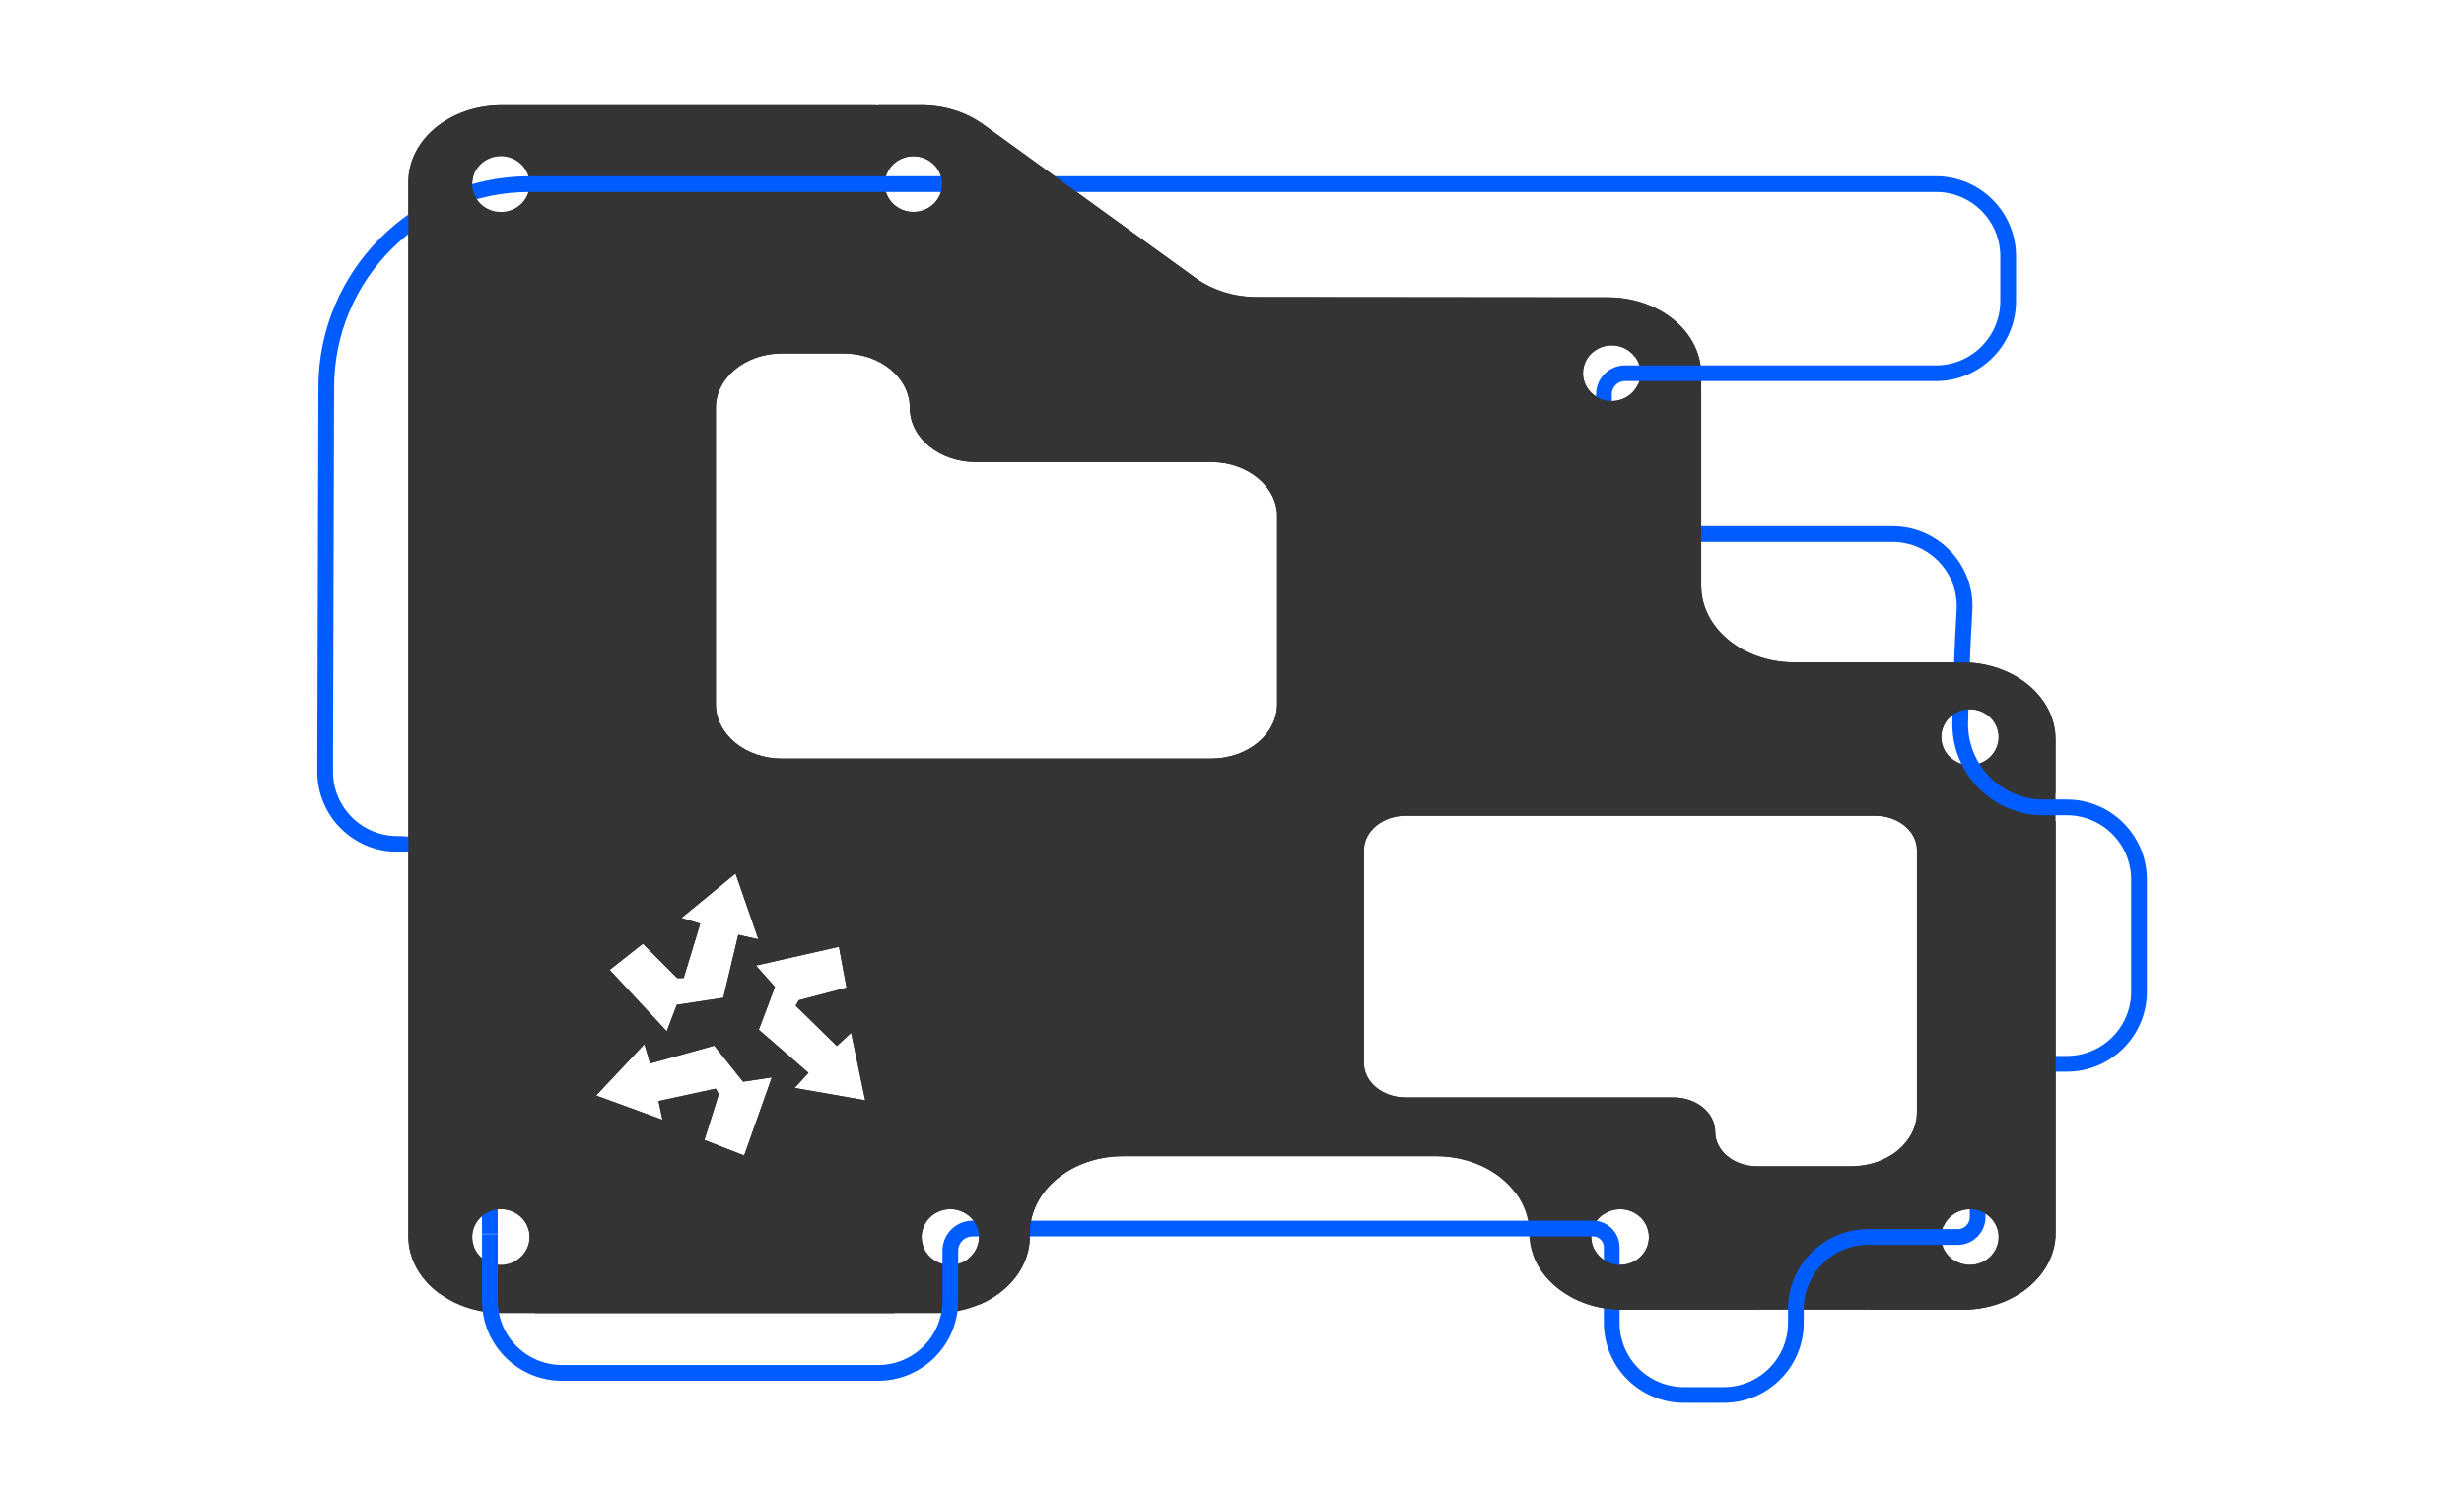 <?xml version="1.0" encoding="UTF-8"?> <svg xmlns="http://www.w3.org/2000/svg" xmlns:xlink="http://www.w3.org/1999/xlink" id="_Слой_1" data-name="Слой 1" viewBox="0 0 469.63 285.96"> <defs> <style> .cls-1 { filter: url(#drop-shadow-7); } .cls-2 { stroke: #005cff; stroke-miterlimit: 10; stroke-width: 3px; } .cls-2, .cls-3 { fill: none; } .cls-4 { fill: #353435; } </style> <filter id="drop-shadow-7" filterUnits="userSpaceOnUse"> <feOffset dx="0" dy="0"></feOffset> <feGaussianBlur result="blur" stdDeviation="5.67"></feGaussianBlur> <feFlood flood-color="#0013ff" flood-opacity=".5"></feFlood> <feComposite in2="blur" operator="in"></feComposite> <feComposite in="SourceGraphic"></feComposite> </filter> </defs> <g class="cls-1"> <path class="cls-4" d="M374.03,126.25h-32.04c-9.81,0-17.75-6.55-17.75-14.63v-40.28c0-8.08-7.93-14.63-17.74-14.64l-66.96-.06c-4.3,0-8.45-1.3-11.68-3.64l-40.5-29.3c-3.25-2.34-7.4-3.63-11.71-3.63H95.58c-9.8,0-17.75,6.55-17.75,14.63V235.65c0,8.08,7.95,14.63,17.75,14.63h82.95c9.8,0,17.75-6.55,17.75-14.63v-.64c0-8.08,7.94-14.63,17.75-14.63h59.69c4.91,0,9.35,1.64,12.56,4.28,3.21,2.65,5.2,6.31,5.2,10.35,0,8.08,7.94,14.63,17.75,14.63h64.8c9.8,0,17.75-6.55,17.75-14.63v-94.12c0-8.08-7.95-14.64-17.75-14.64Zm-66.84-60.42c3.02,0,5.47,2.38,5.47,5.31s-2.45,5.31-5.47,5.31-5.47-2.38-5.47-5.31,2.45-5.31,5.47-5.31ZM174.1,29.79c3.02,0,5.47,2.38,5.47,5.31s-2.45,5.31-5.47,5.31-5.47-2.38-5.47-5.31,2.45-5.31,5.47-5.31Zm-51.57,150.08l6.55,6.56h1.23l3.16-10.37-3.6-1.09,10.32-8.48,4.36,12.54-3.84-.85-2.85,12-8.86,1.34-1.92,5.04-10.88-11.7,6.34-4.99Zm-27.06,61.21c-3.02,0-5.47-2.37-5.47-5.3s2.45-5.31,5.47-5.31,5.47,2.37,5.47,5.31-2.45,5.3-5.47,5.3Zm0-200.68c-3.02,0-5.47-2.38-5.47-5.31s2.45-5.31,5.47-5.31,5.47,2.38,5.47,5.31-2.45,5.31-5.47,5.31Zm46.37,179.85l-7.58-2.96,2.75-8.74-.6-1.04-10.89,2.36,.76,3.57-12.65-4.63,9.2-9.78,1.1,3.67,12.22-3.39,5.49,6.87,5.48-.82-5.28,14.9Zm9.64-12.9l2.62-2.86-9.46-8.22,3.07-8.16-3.62-4.07,15.82-3.58,1.45,7.8-9.09,2.39-.6,1.04,7.85,7.69,2.72-2.52,2.69,12.86-13.44-2.35Zm29.64,33.74c-3.02,0-5.47-2.37-5.47-5.3s2.45-5.31,5.47-5.31,5.47,2.37,5.47,5.31-2.45,5.3-5.47,5.3Zm62.29-106.86c0,5.72-5.62,10.36-12.55,10.36h-81.87c-6.93,0-12.55-4.64-12.55-10.36v-56.5c0-5.71,5.62-10.35,12.55-10.35h11.87c6.93,0,12.55,4.64,12.55,10.35,0,2.86,1.4,5.45,3.68,7.32,2.28,1.87,5.41,3.03,8.89,3.03h44.89c6.93,0,12.55,4.64,12.55,10.35v35.79Zm65.39,106.86c-3.02,0-5.47-2.37-5.47-5.3s2.45-5.31,5.47-5.31,5.47,2.37,5.47,5.31-2.45,5.3-5.47,5.3Zm56.57-29.1c0,5.7-5.6,10.31-12.5,10.31h-17.99c-2.2,0-4.19-.73-5.63-1.92-1.44-1.19-2.33-2.82-2.33-4.64,0-3.62-3.56-6.56-7.95-6.56h-51.05c-4.4,0-7.96-2.94-7.96-6.56v-40.56c0-3.62,3.56-6.57,7.96-6.57h89.5c4.4,0,7.96,2.95,7.96,6.57v49.94Zm10.08,29.1c-3.03,0-5.47-2.37-5.47-5.3s2.44-5.31,5.47-5.31,5.47,2.37,5.47,5.31-2.45,5.3-5.47,5.3Zm0-95.29c-3.03,0-5.47-2.38-5.47-5.31s2.44-5.31,5.47-5.31,5.47,2.38,5.47,5.31-2.45,5.31-5.47,5.31Z"></path> <path class="cls-2" d="M168.63,35.09h200.36c7.6,0,13.76,6.16,13.76,13.76v8.53c0,7.6-6.16,13.76-13.76,13.76h-59.25c-2.23,0-4.03,1.8-4.03,4.03v12.85c0,7.6,6.16,13.76,13.76,13.76h41.22c7.93,0,14.22,6.69,13.73,14.6-.41,6.62-.66,14.47-.81,21.27-.2,8.91,6.97,16.24,15.89,16.24h4.43c7.6,0,13.76,6.16,13.76,13.76v21.36c0,7.6-6.16,13.76-13.76,13.76h-3.24c-7.6,0-13.76,6.16-13.76,13.76v15.45c0,2.1-1.7,3.8-3.8,3.8h-17.08c-7.6,0-13.76,6.16-13.76,13.76v2.59c0,7.6-6.16,13.76-13.76,13.76h-7.58c-7.6,0-13.76-6.16-13.76-13.76v-14.39c0-1.97-1.6-3.57-3.57-3.57h-118.26c-2.34,0-4.23,1.9-4.23,4.23v9.52c0,7.6-6.16,13.76-13.76,13.76h-60.24c-7.6,0-13.76-6.16-13.76-13.76v-12.69c0,.38-.08-34.8-.12-56.91-.02-9.66-7.86-17.47-17.52-17.47h0c-7.6,0-13.76-6.16-13.76-13.76l.21-73.24c0-21.41,17.36-38.76,38.76-38.76h67.69Z"></path> <path class="cls-4" d="M385.62,149.07l6.16,2.1v-10.28c0-8.08-7.96-14.64-17.75-14.64h-32.04c-9.8,0-17.75-6.55-17.75-14.63v-37.06l-4.47,1.08-7.56-2.4c-.84,1.88-2.78,3.2-5.02,3.2-3.02,0-5.48-2.38-5.48-5.31s2.45-5.31,5.48-5.31c1.85,0,3.49,.9,4.48,2.27l1.5-2.14,10.95,3.77c-.96-7.33-8.47-13.04-17.62-13.05l-66.97-.06c-4.3,0-8.45-1.3-11.68-3.64l-40.51-29.3c-3.24-2.34-7.41-3.63-11.7-3.63h-8.16l1.34,13.6v.03c.63-2.25,2.76-3.91,5.28-3.91,3.01,0,5.47,2.38,5.47,5.31s-2.45,5.31-5.47,5.31c-2.52,0-4.64-1.64-5.28-3.89l-.2,14.12-70.89,10.04-6.9-22.76v-.03c-.53-.81-.84-1.76-.84-2.79,0-.45,.06-.88,.17-1.3l1.42-10.51,75.91-3.21H95.58c-9.79,0-17.75,6.55-17.75,14.63V235.66c0,4.33,2.28,8.22,5.91,10.9l3.52-10.08,3.07,1.11c-.22-.56-.33-1.17-.33-1.8,0-2.94,2.45-5.31,5.48-5.31s5.47,2.37,5.47,5.31c0,2-1.14,3.74-2.82,4.64l3.82,1.39v8.47h68.45l5.7-12.43c-.29-.64-.44-1.34-.44-2.07,0-2.94,2.44-5.31,5.47-5.31s5.48,2.37,5.48,5.31c0,1.68-.81,3.18-2.07,4.15l2.07,1.15v7.61c5.75-2.42,9.69-7.35,9.69-13.04v-.64c0-8.08,7.94-14.63,17.74-14.63h59.69c4.91,0,9.35,1.64,12.56,4.28,.99,.83,1.86,1.74,2.6,2.74l16.27,.57,.39,3.57c.91-.67,2.04-1.06,3.27-1.06,3.02,0,5.47,2.37,5.47,5.31s-2.44,5.3-5.47,5.3c-2.16,0-4.03-1.21-4.92-2.97l-11.72,.96c2.13,6.1,8.97,10.57,17.06,10.57h25.75l-.69-12.09,28.53-8.32,3.15,.68,4.44,3.86c.81-1.94,2.77-3.3,5.06-3.3,3.02,0,5.48,2.37,5.48,5.31s-2.45,5.3-5.48,5.3c-1.08,0-2.1-.3-2.95-.84l-16.46,9.4h17.99c9.79,0,17.75-6.55,17.75-14.63v-78.53l-.83,.24-13.31-1.86-4.74-9.68c-1.74-.89-2.92-2.66-2.92-4.7,0-2.93,2.44-5.31,5.47-5.31s5.48,2.38,5.48,5.31c0,1.26-.46,2.43-1.23,3.35l5.92,5.24Zm-263.1,30.8l6.55,6.56h1.23l3.16-10.37-3.59-1.09,10.32-8.48,4.36,12.54-3.84-.85-2.85,12-8.86,1.34-1.92,5.04-10.88-11.7,6.33-4.99Zm19.31,40.38l-7.58-2.96,2.75-8.74-.6-1.04-10.89,2.36,.75,3.57-12.65-4.63,9.19-9.78,1.1,3.67,12.22-3.39,5.5,6.87,5.48-.82-5.28,14.9Zm9.64-12.9l2.62-2.86-9.47-8.22,3.07-8.16-3.62-4.07,15.82-3.58,1.45,7.8-9.09,2.39-.6,1.04,7.84,7.69,2.72-2.52,2.68,12.86-13.44-2.35Zm91.94-73.13c0,5.72-5.62,10.36-12.56,10.36h-81.87c-6.93,0-12.55-4.64-12.55-10.36v-56.5c0-5.71,5.62-10.35,12.55-10.35h11.87c6.93,0,12.55,4.64,12.55,10.35,0,2.86,1.41,5.45,3.68,7.32,2.27,1.87,5.42,3.03,8.89,3.03h44.88c6.94,0,12.56,4.64,12.56,10.35v35.79Zm121.95,77.77c0,5.7-5.6,10.31-12.5,10.31h-17.99c-2.2,0-4.18-.73-5.63-1.92-1.44-1.19-2.33-2.82-2.33-4.64,0-3.62-3.56-6.56-7.95-6.56h-51.06c-4.4,0-7.96-2.94-7.96-6.56v-40.56c0-3.62,3.56-6.57,7.96-6.57h89.5c4.4,0,7.96,2.95,7.96,6.57v49.94Z"></path> <path class="cls-3" d="M76.74,35.67c0,3-2.51,5.43-5.6,5.43-2.02,0-3.79-1.03-4.76-2.58l-.85-2.85,.18-1.33c.61-2.36,2.81-4.1,5.43-4.1,3.09,0,5.6,2.43,5.6,5.43Z"></path> <path class="cls-3" d="M146.26,34.24v2.86c-.14-.46-.2-.93-.2-1.43s.07-.97,.2-1.43Z"></path> </g> </svg> 